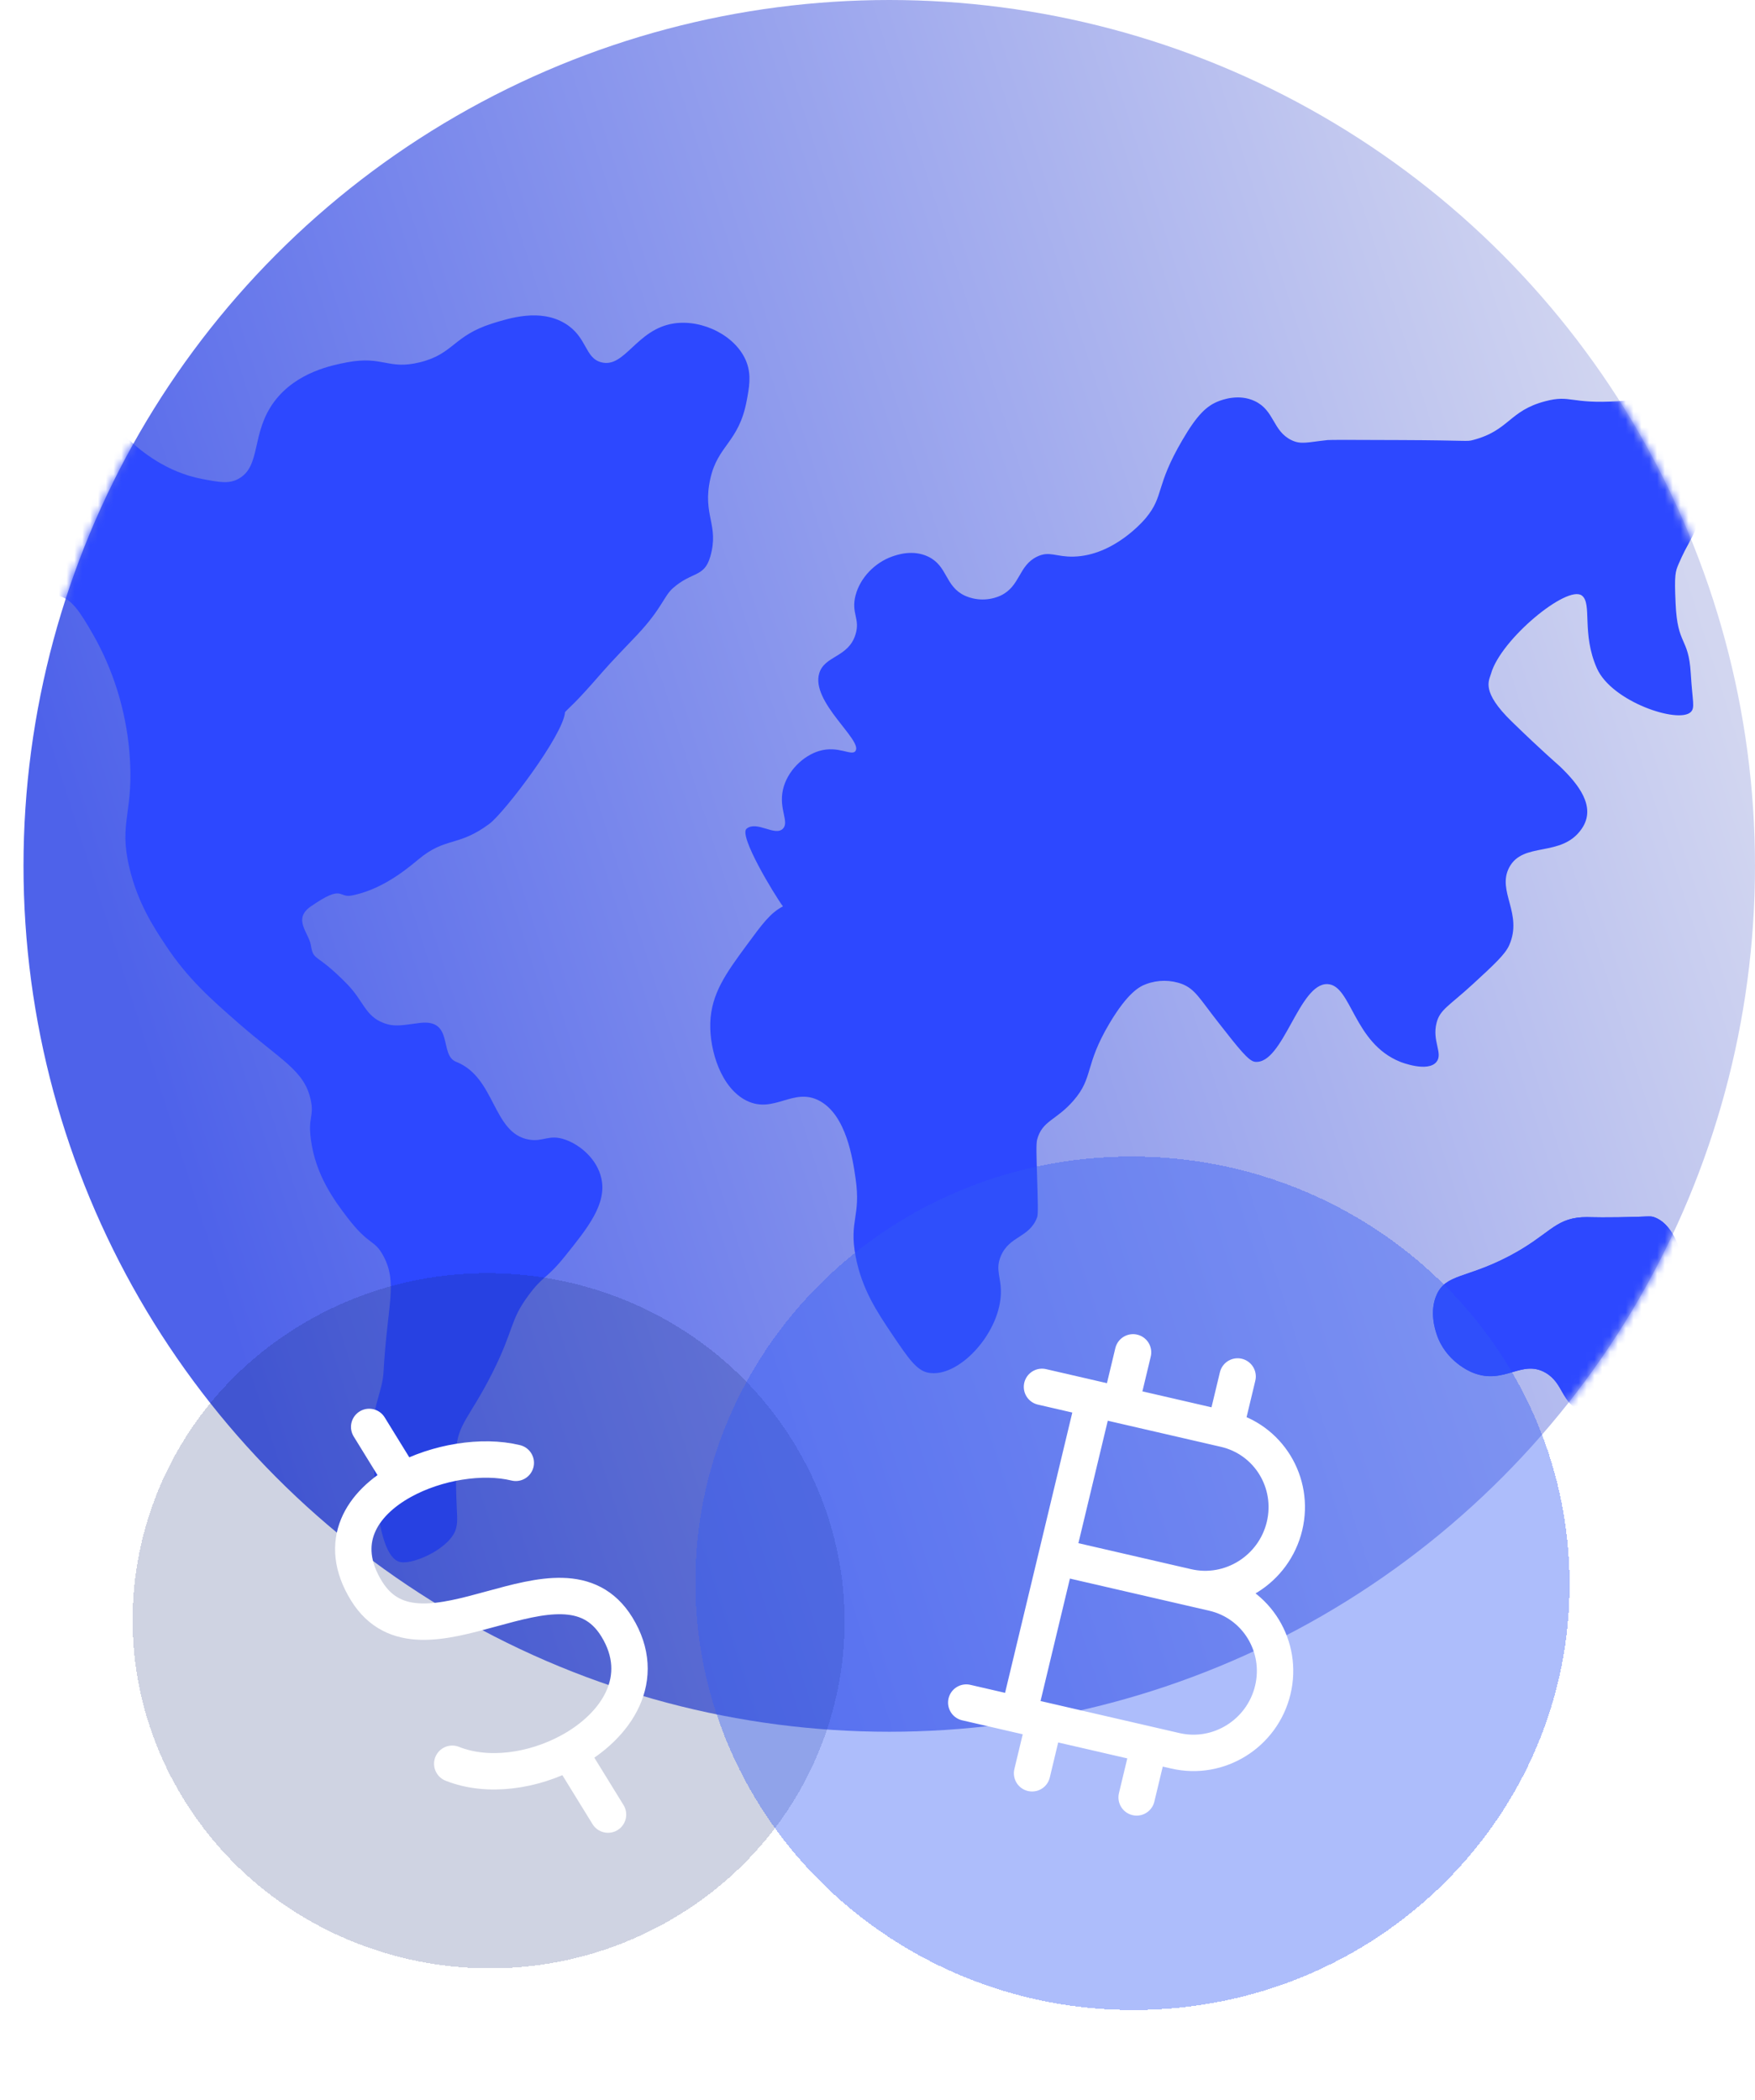 <?xml version="1.0" encoding="UTF-8"?> <svg xmlns="http://www.w3.org/2000/svg" width="224" height="268" viewBox="0 0 224 268" fill="none"><circle cx="113.5" cy="110.5" r="110.5" fill="url(#paint0_linear_2035_1458)"></circle><mask id="mask0_2035_1458" style="mask-type:alpha" maskUnits="userSpaceOnUse" x="3" y="0" width="221" height="221"><circle cx="113.5" cy="110.5" r="110.5" fill="#D9D9D9"></circle></mask><g mask="url(#mask0_2035_1458)"><path d="M99.929 115.668C98.842 114.195 94.236 106.612 95.293 105.754C96.597 104.689 98.912 106.778 99.929 105.754C100.768 104.897 99.385 103.257 99.929 100.793C100.449 98.421 102.507 96.44 104.565 95.832C107.012 95.108 108.72 96.548 109.194 95.832C110.118 94.45 103.463 89.572 104.565 85.918C105.249 83.645 108.293 83.92 109.194 80.957C109.815 78.959 108.611 78.276 109.194 75.996C109.792 73.69 111.687 71.808 113.83 71.034C114.444 70.818 116.479 70.085 118.467 71.034C120.975 72.241 120.587 74.788 123.103 75.996C123.836 76.331 124.624 76.504 125.421 76.504C126.218 76.504 127.007 76.331 127.739 75.996C130.248 74.788 129.976 72.191 132.368 71.034C133.96 70.269 134.752 71.084 137.004 71.034C142.184 70.918 145.998 66.414 146.277 66.073C148.607 63.243 147.427 62.111 150.914 56.159C152.77 52.979 153.989 51.797 155.542 51.198C155.985 51.031 158.121 50.207 160.179 51.198C162.679 52.397 162.431 54.985 164.815 56.159C166.058 56.767 166.857 56.434 169.451 56.159C169.777 56.126 172.76 56.134 178.716 56.159C187.546 56.192 187.158 56.376 187.989 56.159C192.672 54.935 192.579 52.413 197.254 51.198C200.493 50.349 200.423 51.581 206.527 51.198C212.08 50.848 214.751 49.666 215.792 51.198C216.196 51.781 215.893 52.08 215.792 56.159C215.753 57.824 217.05 59.38 217.073 61.32C217.128 65.749 217.275 65.466 217.05 66.073C216.087 68.704 215.372 69.344 214.254 71.967C213.835 72.941 213.695 73.323 213.866 77.028C214.107 82.463 215.512 81.231 215.8 85.91C216.017 89.572 216.374 90.305 215.8 90.871C214.239 92.386 205.727 89.564 203.824 85.294C201.828 80.799 203.257 76.994 201.89 75.996C200.019 74.622 191.546 81.573 190.303 85.984C190.063 86.867 188.983 88.232 192.983 92.111C197.021 96.032 198.768 97.489 199.141 97.846C201.386 100.011 203.816 102.941 201.89 105.754C199.312 109.517 194.404 107.319 192.625 110.707C191.026 113.754 194.412 116.584 192.625 120.63C192.105 121.795 190.738 123.06 187.989 125.591C184.929 128.404 183.795 128.812 183.353 130.544C182.762 132.866 184.207 134.431 183.353 135.505C182.258 136.887 178.872 135.571 178.716 135.505C172.736 133.107 172.503 125.732 169.451 125.591C165.793 125.408 163.782 135.896 160.179 135.505C159.371 135.422 158.097 133.798 155.55 130.544C153.096 127.422 152.576 126.273 150.914 125.591C149.413 125.025 147.778 125.025 146.277 125.591C145.438 125.89 143.947 126.69 141.641 130.544C138.364 136.038 139.614 137.469 137.004 140.466C134.799 143.005 133.028 142.988 132.376 145.427C132.236 145.943 132.283 147.425 132.376 150.38C132.469 153.427 132.516 154.958 132.376 155.341C131.405 157.98 128.842 157.672 127.739 160.302C126.978 162.109 127.856 163.033 127.739 165.264C127.46 170.391 122.225 175.919 118.467 175.178C116.976 174.886 115.927 173.33 113.83 170.225C111.982 167.47 109.994 164.523 109.202 160.302C108.347 155.766 109.908 155.291 109.202 150.388C108.837 147.891 108.021 142.289 104.565 140.466C101.241 138.718 98.795 142.189 95.293 140.466C92.039 138.859 90.555 134.073 90.656 130.552C90.773 126.781 92.714 124.142 95.293 120.63C97.312 117.883 98.321 116.509 99.929 115.668Z" fill="#2D48FF"></path><path d="M72.119 90.871C71.925 93.768 64.392 103.69 62.466 105.13C58.443 108.127 56.874 106.753 53.364 109.708C51.143 111.573 48.362 113.571 44.961 114.27C43.082 114.661 43.913 112.755 39.68 115.668C37.319 117.292 39.416 119.031 39.68 120.63C40.029 122.769 40.301 121.479 44.309 125.591C46.406 127.73 46.592 129.645 48.945 130.544C50.421 131.11 51.484 130.802 53.581 130.544C57.977 130.011 56.02 134.648 58.218 135.505C63.266 137.486 62.839 144.595 67.483 145.427C69.362 145.76 70.046 144.711 72.119 145.427C74.03 146.085 76.212 147.908 76.755 150.389C77.47 153.643 75.031 156.682 72.119 160.303C69.766 163.233 69.323 162.783 67.483 165.264C65.021 168.577 65.681 169.542 62.854 175.178C59.981 180.888 58.412 181.687 58.218 185.1C58.14 186.524 58.218 189.903 58.218 190.061C58.295 193.508 58.474 193.957 58.218 195.014C57.612 197.478 52.937 199.642 51.166 199.359C47.695 198.802 47.749 185.958 47.594 183.96C47.267 179.948 48.805 177.7 48.945 175.178C49.426 166.471 50.786 163.774 48.945 160.303C47.772 158.097 47.159 159.071 44.309 155.341C42.709 153.244 40.278 149.981 39.68 145.427C39.292 142.555 40.092 142.539 39.68 140.466C38.911 136.62 35.929 135.38 30.407 130.544C26.998 127.564 23.977 124.925 21.142 120.63C19.667 118.399 17.57 115.244 16.506 110.707C15.092 104.747 17.189 103.773 16.506 95.832C16.031 90.561 14.446 85.475 11.87 80.957C10.254 78.168 9.12 76.262 7.233 75.996C3.645 75.48 1.719 81.523 -2.032 80.957C-4.284 80.615 -6.008 78.085 -6.668 75.996C-7.194 74.39 -7.194 72.64 -6.668 71.034C-6.218 69.786 -4.82 68.546 -2.032 66.073C0.811 63.559 2.24 62.269 2.597 61.12C3.28 58.939 2.053 58.165 2.597 56.159C3.529 52.721 8.46 49.991 11.87 51.198C13.827 51.889 13.407 53.221 16.506 56.159C18.012 57.583 21.259 60.255 25.771 61.12C28.054 61.553 29.188 61.77 30.407 61.12C33.405 59.514 31.976 55.26 35.044 51.198C37.87 47.46 42.453 46.595 44.309 46.237C48.898 45.371 49.527 47.236 53.581 46.237C57.93 45.171 57.814 42.865 62.846 41.276C65.06 40.585 68.943 39.361 72.119 41.276C74.977 43.007 74.604 45.687 76.755 46.237C79.761 47.019 81.237 41.992 86.02 41.276C89.678 40.726 94.02 42.874 95.293 46.237C95.915 47.91 95.627 49.45 95.293 51.198C94.284 56.484 91.604 56.8 90.657 61.12C89.624 65.807 91.829 66.947 90.657 71.034C89.88 73.723 88.343 72.891 85.881 75.063C84.747 76.062 84.483 77.644 81.384 80.957C79.839 82.605 78.239 84.203 76.755 85.91C73.362 89.822 72.826 90.113 72.119 90.871ZM192.618 160.303C187.151 163.174 184.542 162.55 183.353 165.264C182.429 167.37 183.167 169.659 183.353 170.225C184.479 173.713 187.64 175.045 187.99 175.178C191.989 176.784 194.195 173.43 197.255 175.178C199.592 176.526 199.227 179.007 201.891 180.139C203.359 180.763 204.656 180.522 206.527 180.139C209.735 179.49 213.859 178.649 215.792 175.178C217.183 172.697 216.709 170.167 215.792 165.264C215.086 161.451 214.154 156.44 211.164 155.341C210.581 155.133 210.519 155.283 206.527 155.341C203.134 155.391 202.792 155.283 201.891 155.341C198.342 155.574 197.697 157.639 192.618 160.303Z" fill="#2D48FF"></path><path d="M192.618 160.303C187.15 163.175 184.541 162.55 183.353 165.264C182.429 167.37 183.166 169.659 183.353 170.225C184.479 173.713 187.64 175.045 187.989 175.178C191.989 176.785 194.194 173.43 197.254 175.178C199.592 176.527 199.227 179.007 201.891 180.139C203.358 180.764 204.655 180.522 206.527 180.139C209.734 179.49 213.858 178.649 215.792 175.178C217.182 172.698 216.708 170.167 215.792 165.264C215.085 161.452 214.153 156.44 211.163 155.342C210.581 155.134 210.519 155.283 206.527 155.342C203.133 155.392 202.791 155.283 201.891 155.342C198.341 155.575 197.697 157.639 192.618 160.303Z" fill="#2D48FF"></path></g><g filter="url(#filter1_di_2035_1458)" data-figma-bg-blur-radius="8.71061"><path d="M85.812 244.889C107.304 232.308 114.228 205.072 101.277 184.054C88.326 163.037 60.406 156.199 38.914 168.781C17.422 181.362 10.498 208.598 23.449 229.615C36.4 250.633 64.32 257.471 85.812 244.889Z" fill="#13256F" fill-opacity="0.2" shape-rendering="crispEdges"></path></g><path d="M65.831 186.682C61.559 185.635 55.749 186.571 51.363 188.983M51.363 188.983C46.142 191.854 42.95 196.813 46.773 203.016C53.807 214.433 71.693 196.195 78.727 207.612C82.74 214.123 78.766 220.255 72.66 223.544M51.363 188.983L47.121 182.099M57.724 225.085C62.246 226.891 68.061 226.024 72.66 223.544M72.66 223.544L77.605 231.57" stroke="white" stroke-width="4.646" stroke-linecap="round" stroke-linejoin="round"></path><g filter="url(#filter2_di_2035_1458)" data-figma-bg-blur-radius="8.71061"><path d="M146.321 256.486C177.119 255.595 201.288 230.502 200.306 200.436C199.324 170.371 173.562 146.722 142.764 147.613C111.965 148.504 87.796 173.598 88.779 203.663C89.761 233.728 115.523 257.377 146.321 256.486Z" fill="#345CF6" fill-opacity="0.4" shape-rendering="crispEdges"></path></g><path d="M143.006 179.297L144.617 172.582M143.006 179.297L139.669 178.527M143.006 179.297L156.352 182.375M139.669 178.527L132.995 176.987M139.669 178.527L134.836 198.671M156.352 182.375L157.963 175.66M156.352 182.375C161.883 183.651 165.282 189.194 163.948 194.757C162.613 200.319 157.05 203.795 151.52 202.519L134.836 198.671M131.73 226.3L133.341 219.585M133.341 219.585L130.004 218.815M133.341 219.585L146.687 222.663M130.004 218.815L123.329 217.276M130.004 218.815L134.836 198.671M146.687 222.663L145.076 229.378M146.687 222.663L150.024 223.433C155.555 224.709 161.118 221.233 162.453 215.671C163.787 210.108 160.388 204.565 154.857 203.289L151.523 202.52" stroke="white" stroke-width="4.646" stroke-linecap="round" stroke-linejoin="round"></path><defs><filter id="filter1_di_2035_1458" x="8.212" y="153.765" width="108.302" height="106.139" filterUnits="userSpaceOnUse" color-interpolation-filters="sRGB"><feFlood flood-opacity="0" result="BackgroundImageFix"></feFlood><feColorMatrix in="SourceAlpha" type="matrix" values="0 0 0 0 0 0 0 0 0 0 0 0 0 0 0 0 0 0 127 0" result="hardAlpha"></feColorMatrix><feOffset></feOffset><feGaussianBlur stdDeviation="2.962"></feGaussianBlur><feComposite in2="hardAlpha" operator="out"></feComposite><feColorMatrix type="matrix" values="0 0 0 0 1 0 0 0 0 1 0 0 0 0 1 0 0 0 0.25 0"></feColorMatrix><feBlend mode="normal" in2="BackgroundImageFix" result="effect1_dropShadow_2035_1458"></feBlend><feBlend mode="normal" in="SourceGraphic" in2="effect1_dropShadow_2035_1458" result="shape"></feBlend><feColorMatrix in="SourceAlpha" type="matrix" values="0 0 0 0 0 0 0 0 0 0 0 0 0 0 0 0 0 0 127 0" result="hardAlpha"></feColorMatrix><feOffset></feOffset><feGaussianBlur stdDeviation="4.355"></feGaussianBlur><feComposite in2="hardAlpha" operator="arithmetic" k2="-1" k3="1"></feComposite><feColorMatrix type="matrix" values="0 0 0 0 1 0 0 0 0 1 0 0 0 0 1 0 0 0 0.25 0"></feColorMatrix><feBlend mode="normal" in2="shape" result="effect2_innerShadow_2035_1458"></feBlend></filter><clipPath id="bgblur_0_2035_1458_clip_path" transform="translate(-8.212 -153.765)"><path d="M85.812 244.889C107.304 232.308 114.228 205.072 101.277 184.054C88.326 163.037 60.406 156.199 38.914 168.781C17.422 181.362 10.498 208.598 23.449 229.615C36.4 250.633 64.32 257.471 85.812 244.889Z"></path></clipPath><filter id="filter2_di_2035_1458" x="80.039" y="138.878" width="129.006" height="126.343" filterUnits="userSpaceOnUse" color-interpolation-filters="sRGB"><feFlood flood-opacity="0" result="BackgroundImageFix"></feFlood><feColorMatrix in="SourceAlpha" type="matrix" values="0 0 0 0 0 0 0 0 0 0 0 0 0 0 0 0 0 0 127 0" result="hardAlpha"></feColorMatrix><feOffset></feOffset><feGaussianBlur stdDeviation="2.962"></feGaussianBlur><feComposite in2="hardAlpha" operator="out"></feComposite><feColorMatrix type="matrix" values="0 0 0 0 1 0 0 0 0 1 0 0 0 0 1 0 0 0 0.25 0"></feColorMatrix><feBlend mode="normal" in2="BackgroundImageFix" result="effect1_dropShadow_2035_1458"></feBlend><feBlend mode="normal" in="SourceGraphic" in2="effect1_dropShadow_2035_1458" result="shape"></feBlend><feColorMatrix in="SourceAlpha" type="matrix" values="0 0 0 0 0 0 0 0 0 0 0 0 0 0 0 0 0 0 127 0" result="hardAlpha"></feColorMatrix><feOffset></feOffset><feGaussianBlur stdDeviation="4.355"></feGaussianBlur><feComposite in2="hardAlpha" operator="arithmetic" k2="-1" k3="1"></feComposite><feColorMatrix type="matrix" values="0 0 0 0 1 0 0 0 0 1 0 0 0 0 1 0 0 0 0.25 0"></feColorMatrix><feBlend mode="normal" in2="shape" result="effect2_innerShadow_2035_1458"></feBlend></filter><clipPath id="bgblur_1_2035_1458_clip_path" transform="translate(-80.039 -138.878)"><path d="M146.321 256.486C177.119 255.595 201.288 230.502 200.306 200.436C199.324 170.371 173.562 146.722 142.764 147.613C111.965 148.504 87.796 173.598 88.779 203.663C89.761 233.728 115.523 257.377 146.321 256.486Z"></path></clipPath><linearGradient id="paint0_linear_2035_1458" x1="16.038" y1="127.727" x2="213.362" y2="65.067" gradientUnits="userSpaceOnUse"><stop stop-color="#4E62EA"></stop><stop offset="1" stop-color="#D2D6F0"></stop></linearGradient></defs></svg> 